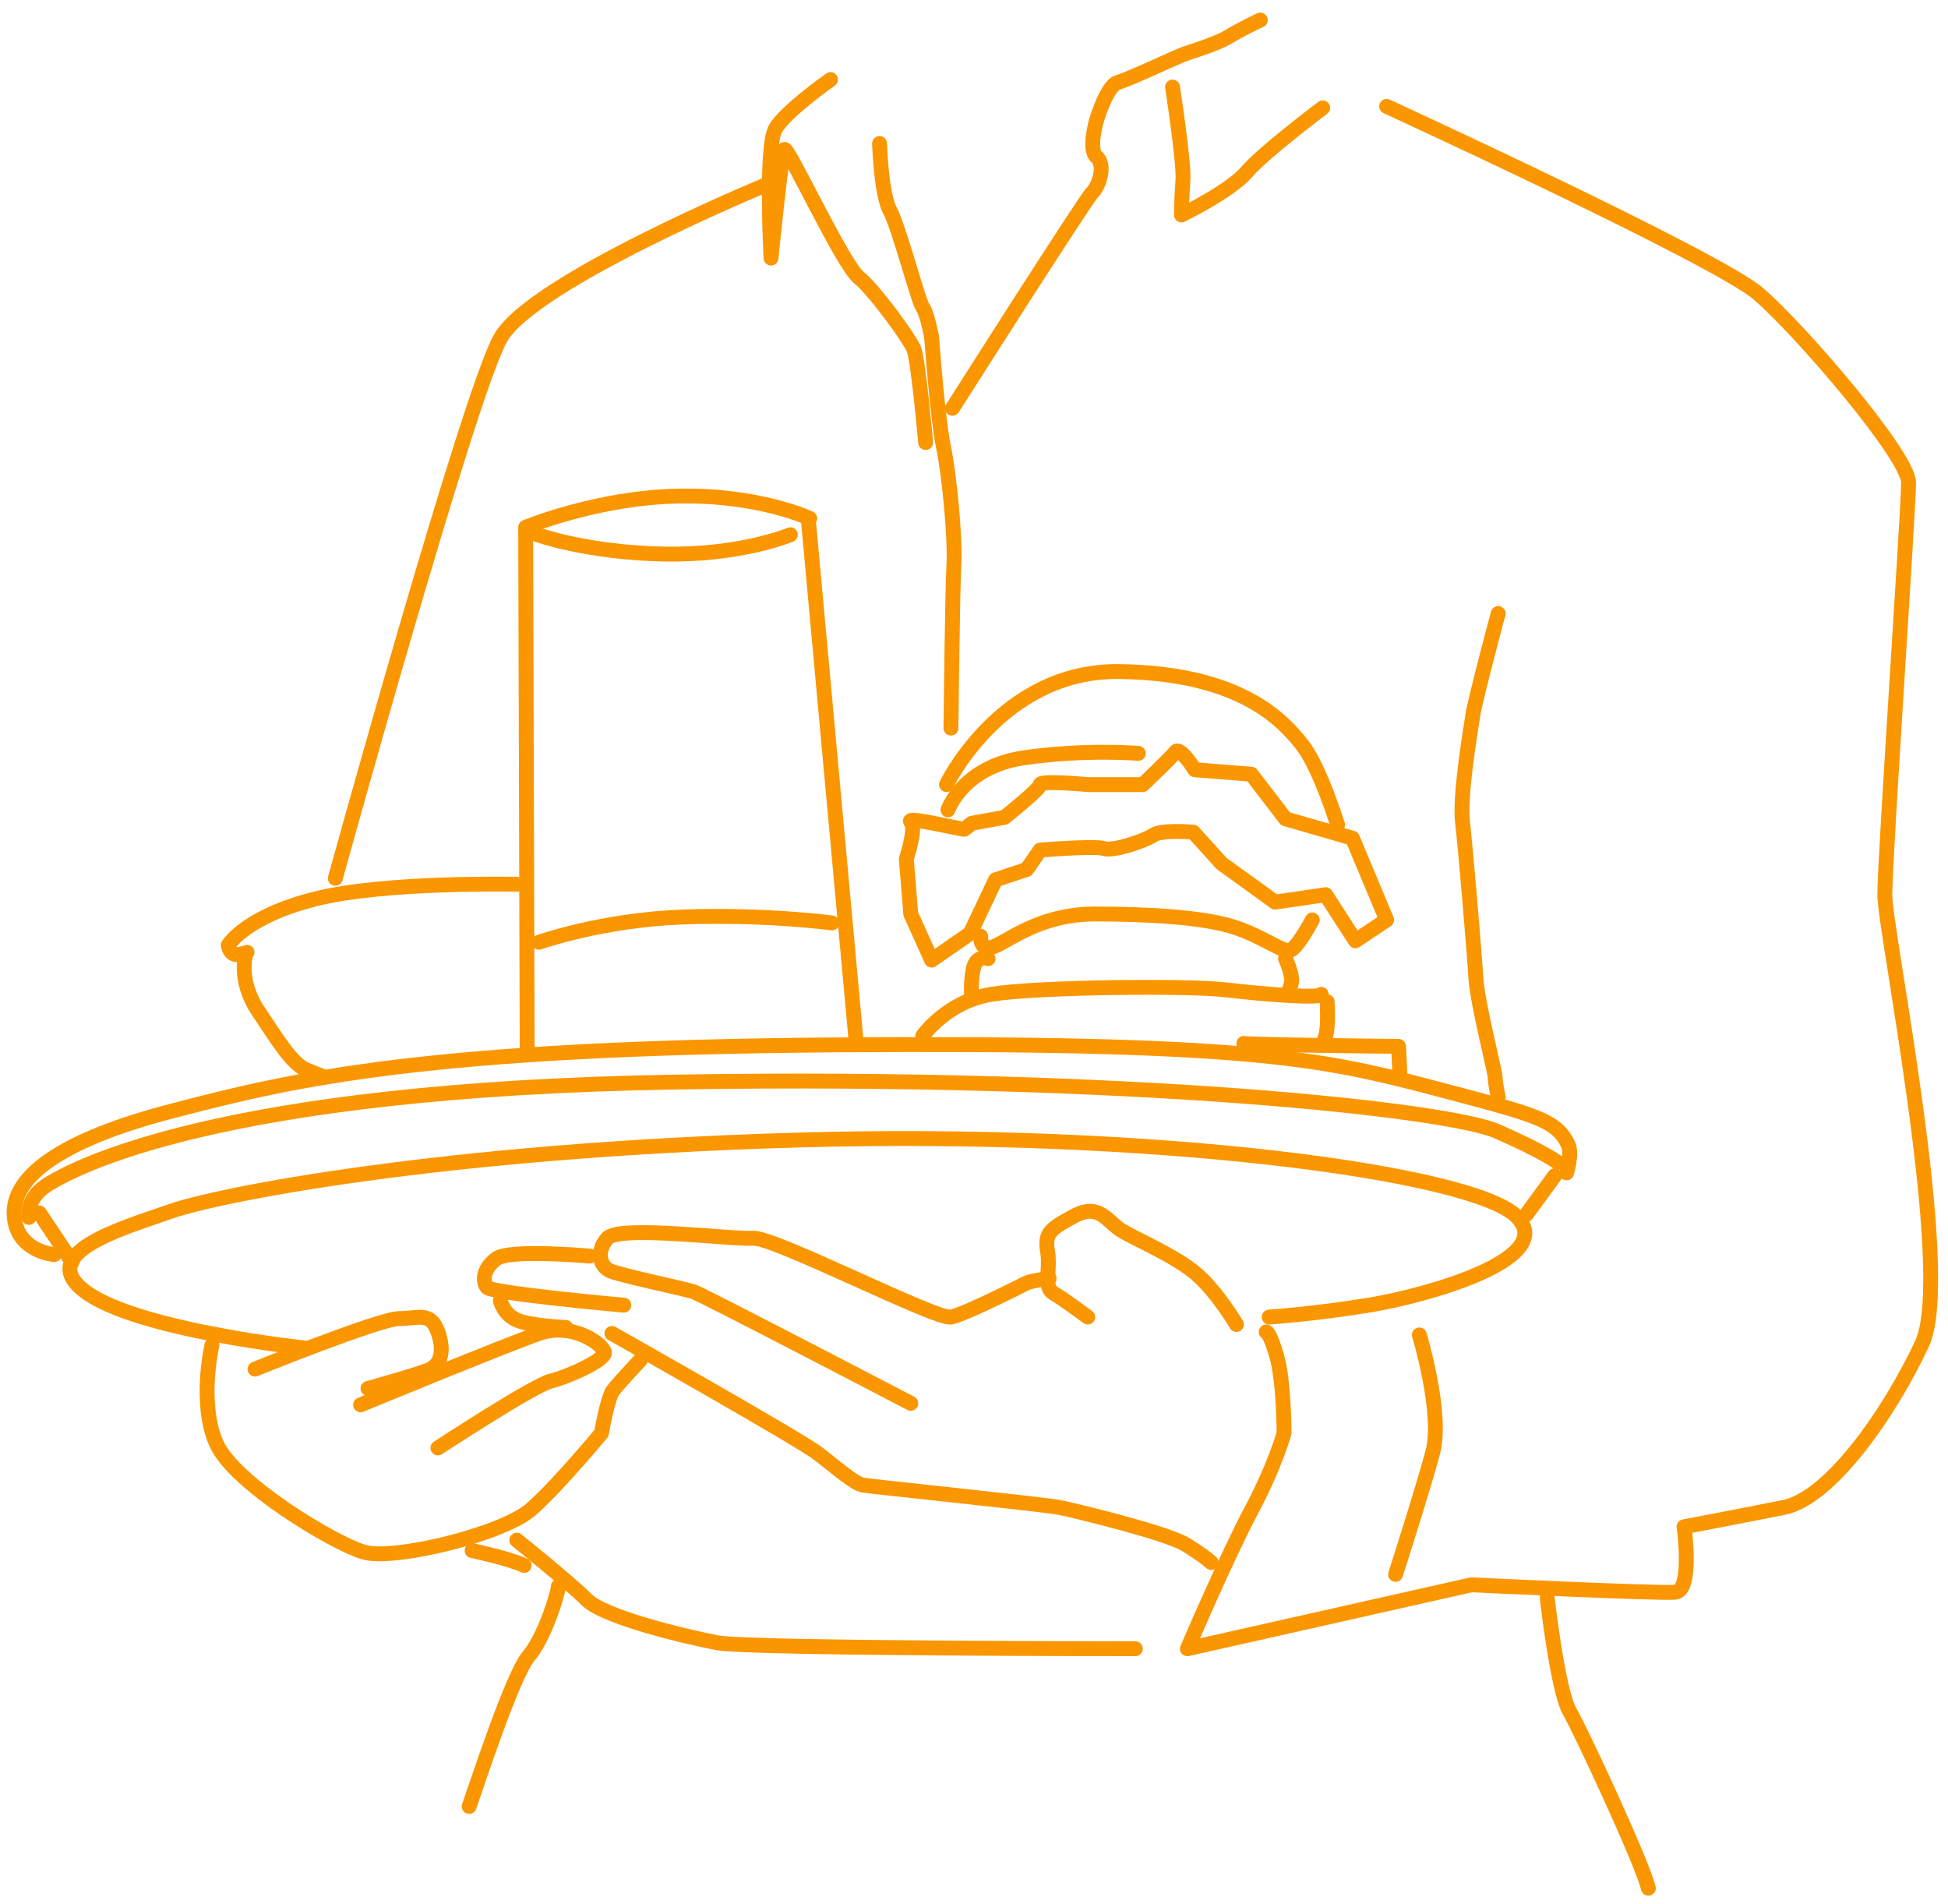 <svg width="131" height="128" viewBox="0 0 131 128" fill="none" xmlns="http://www.w3.org/2000/svg">
<path d="M51.45 12.451C51.45 12.451 35.75 18.951 33.65 22.751C31.55 26.451 22.55 59.051 22.55 59.051" stroke="#FA9600" stroke-miterlimit="10" stroke-linecap="round" stroke-linejoin="round"/>
<path d="M4.849 84.851L2.649 81.551" stroke="#FA9600" stroke-miterlimit="10" stroke-linecap="round" stroke-linejoin="round"/>
<path d="M20.65 90.653C20.65 90.653 9.25 89.453 5.75 86.853C2.25 84.252 8.35 82.552 11.45 81.453C14.55 80.353 29.45 77.353 53.55 76.653C77.65 75.953 98.95 78.853 101.95 81.752C104.95 84.653 95.75 87.153 92.05 87.752C88.35 88.353 85.35 88.552 85.35 88.552" stroke="#FA9600" stroke-miterlimit="10" stroke-linecap="round" stroke-linejoin="round"/>
<path d="M3.65 84.352C3.65 84.352 1.05 84.152 0.95 81.652C0.85 79.152 3.95 76.652 11.75 74.652C19.75 72.552 28.75 70.452 56.15 70.252C83.55 70.052 88.75 71.152 96.05 73.052C103.25 74.952 104.65 75.252 105.45 76.952C105.75 77.552 105.35 78.852 105.35 78.852" stroke="#FA9600" stroke-miterlimit="10" stroke-linecap="round" stroke-linejoin="round"/>
<path d="M104.549 79.051L102.649 81.651" stroke="#FA9600" stroke-miterlimit="10" stroke-linecap="round" stroke-linejoin="round"/>
<path d="M1.949 81.851C1.949 81.851 1.649 80.551 3.349 79.551C5.049 78.551 14.549 73.251 45.449 72.751C76.349 72.251 97.449 74.651 100.649 76.051C103.849 77.451 104.749 78.151 104.749 78.151" stroke="#FA9600" stroke-miterlimit="10" stroke-linecap="round" stroke-linejoin="round"/>
<path d="M100.75 41.252C100.75 41.252 99.25 46.852 99.05 48.052C98.85 49.352 98.15 53.552 98.35 55.252C98.55 56.952 99.15 64.052 99.25 65.752C99.35 67.452 100.55 72.052 100.55 72.452C100.55 72.852 100.75 73.752 100.75 73.752" stroke="#FA9600" stroke-miterlimit="10" stroke-linecap="round" stroke-linejoin="round"/>
<path d="M35.45 70.352L35.35 35.452C35.35 35.452 40.15 33.452 45.65 33.352C51.05 33.252 54.45 34.852 54.45 34.852" stroke="#FA9600" stroke-miterlimit="10" stroke-linecap="round" stroke-linejoin="round"/>
<path d="M54.35 34.852L57.55 69.752" stroke="#FA9600" stroke-miterlimit="10" stroke-linecap="round" stroke-linejoin="round"/>
<path d="M36.25 63.352C36.25 63.352 40.45 61.852 45.95 61.652C51.45 61.452 55.95 62.052 55.95 62.052" stroke="#FA9600" stroke-miterlimit="10" stroke-linecap="round" stroke-linejoin="round"/>
<path d="M36.149 35.951C36.149 35.951 39.449 37.151 44.649 37.251C49.849 37.351 53.149 35.951 53.149 35.951" stroke="#FA9600" stroke-miterlimit="10" stroke-linecap="round" stroke-linejoin="round"/>
<path d="M34.75 59.452C34.75 59.452 25.85 59.252 21.15 60.452C16.45 61.652 15.35 63.552 15.35 63.552C15.35 63.552 15.45 64.352 16.15 64.152C16.85 63.952 16.55 64.052 16.55 64.052C16.55 64.052 15.95 65.852 17.35 67.952C18.75 70.052 19.65 71.552 20.65 71.952C21.65 72.352 21.65 72.352 21.65 72.352" stroke="#FA9600" stroke-miterlimit="10" stroke-linecap="round" stroke-linejoin="round"/>
<path d="M63.649 52.751C63.649 52.751 67.349 45.051 75.249 45.151C83.549 45.251 86.349 48.551 87.549 50.051C88.749 51.551 89.949 55.451 89.949 55.451" stroke="#FA9600" stroke-miterlimit="10" stroke-linecap="round" stroke-linejoin="round"/>
<path d="M63.75 54.451C63.75 54.451 64.75 51.551 68.85 50.951C72.95 50.351 76.55 50.651 76.55 50.651" stroke="#FA9600" stroke-miterlimit="10" stroke-linecap="round" stroke-linejoin="round"/>
<path d="M64.849 55.752C64.549 55.752 60.849 54.852 61.249 55.252C61.649 55.653 60.949 57.752 60.949 57.752L61.249 61.453L62.649 64.552L65.249 62.752L66.949 59.153L69.049 58.453L69.949 57.153C69.949 57.153 73.649 56.852 74.249 57.053C74.849 57.252 76.949 56.553 77.549 56.153C78.149 55.752 80.249 55.953 80.249 55.953L82.149 58.053L85.749 60.653L89.149 60.153L91.149 63.252L93.249 61.852L90.949 56.352L86.449 55.053L84.149 52.053L80.349 51.752C80.349 51.752 79.349 50.153 79.049 50.553C78.749 50.953 76.849 52.752 76.849 52.752H73.149C73.149 52.752 69.949 52.453 69.949 52.752C69.949 53.053 67.549 54.953 67.549 54.953L65.349 55.352L64.849 55.752Z" stroke="#FA9600" stroke-miterlimit="10" stroke-linecap="round" stroke-linejoin="round"/>
<path d="M65.949 62.951C65.949 62.951 65.849 64.151 67.049 63.551C68.249 62.951 70.249 61.451 73.649 61.451C77.049 61.451 80.949 61.651 83.049 62.351C85.149 63.051 86.349 64.151 86.849 63.851C87.349 63.551 88.249 61.851 88.249 61.851" stroke="#FA9600" stroke-miterlimit="10" stroke-linecap="round" stroke-linejoin="round"/>
<path d="M66.449 64.452C66.449 64.452 65.649 64.152 65.449 65.152C65.249 66.152 65.349 66.952 65.349 66.952" stroke="#FA9600" stroke-miterlimit="10" stroke-linecap="round" stroke-linejoin="round"/>
<path d="M86.449 64.451C86.449 64.451 86.949 65.551 86.849 66.051C86.749 66.551 86.549 66.851 86.549 66.851" stroke="#FA9600" stroke-miterlimit="10" stroke-linecap="round" stroke-linejoin="round"/>
<path d="M62.05 69.652C62.05 69.652 63.65 67.352 66.65 66.852C69.65 66.352 79.95 66.252 82.45 66.552C84.95 66.852 88.85 67.152 88.85 66.852" stroke="#FA9600" stroke-miterlimit="10" stroke-linecap="round" stroke-linejoin="round"/>
<path d="M89.249 67.352C89.249 67.352 89.349 69.052 89.149 69.652C88.949 70.252 88.949 70.252 88.949 70.252" stroke="#FA9600" stroke-miterlimit="10" stroke-linecap="round" stroke-linejoin="round"/>
<path d="M83.649 70.152C84.149 70.252 94.049 70.352 94.049 70.352L94.149 72.352" stroke="#FA9600" stroke-miterlimit="10" stroke-linecap="round" stroke-linejoin="round"/>
<path d="M14.25 90.451C14.25 90.451 13.35 94.351 14.55 97.051C15.75 99.751 22.45 103.751 24.45 104.351C26.45 104.951 33.85 103.151 35.75 101.451C37.65 99.751 40.45 96.351 40.45 96.351C40.45 96.351 40.85 93.951 41.25 93.451C41.65 92.951 43.05 91.451 43.05 91.451" stroke="#FA9600" stroke-miterlimit="10" stroke-linecap="round" stroke-linejoin="round"/>
<path d="M29.45 97.352C29.45 97.352 35.85 93.152 37.05 92.852C38.25 92.552 40.65 91.452 40.65 90.952C40.65 90.452 38.55 88.852 36.25 89.652C33.95 90.452 24.25 94.452 24.25 94.452" stroke="#FA9600" stroke-miterlimit="10" stroke-linecap="round" stroke-linejoin="round"/>
<path d="M17.149 92.051C17.149 92.051 25.549 88.651 26.849 88.651C28.149 88.651 28.949 88.151 29.449 89.551C29.949 90.951 29.549 91.751 28.949 92.051C28.349 92.351 24.749 93.351 24.749 93.351" stroke="#FA9600" stroke-miterlimit="10" stroke-linecap="round" stroke-linejoin="round"/>
<path d="M61.25 94.352C61.25 94.352 47.25 87.052 46.65 86.852C46.05 86.652 41.75 85.752 41.05 85.452C40.35 85.152 40.05 84.152 40.85 83.252C41.65 82.352 49.25 83.352 50.65 83.252C52.05 83.152 62.95 88.752 63.95 88.552C64.95 88.352 69.05 86.252 69.05 86.252C69.65 86.052 70.55 85.952 70.55 85.952" stroke="#FA9600" stroke-miterlimit="10" stroke-linecap="round" stroke-linejoin="round"/>
<path d="M39.65 84.452C39.65 84.452 34.15 83.952 33.35 84.652C32.45 85.352 32.45 86.152 32.75 86.552C33.05 86.952 41.95 87.752 41.95 87.752" stroke="#FA9600" stroke-miterlimit="10" stroke-linecap="round" stroke-linejoin="round"/>
<path d="M33.649 87.451C33.649 87.451 33.849 88.351 34.749 88.751C35.649 89.151 38.049 89.251 38.049 89.251" stroke="#FA9600" stroke-miterlimit="10" stroke-linecap="round" stroke-linejoin="round"/>
<path d="M41.149 89.652C41.149 89.652 53.749 96.752 55.049 97.752C56.349 98.752 57.449 99.752 58.049 99.852C58.649 99.952 70.249 101.152 71.249 101.352C72.249 101.552 78.449 103.052 79.749 103.852C81.049 104.652 81.449 105.052 81.449 105.052" stroke="#FA9600" stroke-miterlimit="10" stroke-linecap="round" stroke-linejoin="round"/>
<path d="M83.15 89.051C83.15 89.051 81.85 86.851 80.45 85.651C79.05 84.451 76.45 83.351 75.45 82.751C74.45 82.151 73.95 80.851 72.25 81.751C70.55 82.651 70.25 82.951 70.45 84.151C70.65 85.351 70.15 86.551 70.85 86.951C71.55 87.351 73.15 88.551 73.15 88.551" stroke="#FA9600" stroke-miterlimit="10" stroke-linecap="round" stroke-linejoin="round"/>
<path d="M85.15 89.552C85.15 89.552 85.35 89.452 85.85 91.152C86.35 92.852 86.35 96.352 86.35 96.352C86.35 96.352 85.75 98.552 84.15 101.552C82.55 104.552 79.85 110.852 79.85 110.852L98.95 106.552C98.95 106.552 111.45 107.152 112.65 107.052C113.85 106.952 113.25 102.652 113.25 102.652C113.25 102.652 116.95 101.952 119.95 101.352C123.05 100.752 127.05 95.052 129.25 90.352C131.45 85.652 126.75 62.652 126.75 60.152C126.75 57.652 128.35 34.252 128.35 32.452C128.35 30.652 121.05 22.152 118.25 19.752C115.45 17.352 93.25 7.152 93.25 7.152" stroke="#FA9600" stroke-miterlimit="10" stroke-linecap="round" stroke-linejoin="round"/>
<path d="M95.45 89.752C95.45 89.752 97.05 95.052 96.35 97.652C95.65 100.252 93.85 105.852 93.85 105.852" stroke="#FA9600" stroke-miterlimit="10" stroke-linecap="round" stroke-linejoin="round"/>
<path d="M31.75 104.252C31.75 104.252 34.15 104.752 35.25 105.252" stroke="#FA9600" stroke-miterlimit="10" stroke-linecap="round" stroke-linejoin="round"/>
<path d="M34.75 103.551C34.75 103.551 38.25 106.351 39.45 107.551C40.65 108.751 46.15 110.051 48.25 110.451C50.35 110.851 76.35 110.851 76.35 110.851" stroke="#FA9600" stroke-miterlimit="10" stroke-linecap="round" stroke-linejoin="round"/>
<path d="M55.849 5.352C55.849 5.352 52.849 7.452 52.149 8.652C51.449 9.852 51.849 17.352 51.849 17.352C51.849 17.352 52.549 10.352 52.749 10.052C52.949 9.752 56.649 17.752 57.749 18.652C58.849 19.552 61.149 22.752 61.449 23.452C61.749 24.152 62.249 29.752 62.249 29.752" stroke="#FA9600" stroke-miterlimit="10" stroke-linecap="round" stroke-linejoin="round"/>
<path d="M64.05 27.452C64.05 27.452 72.95 13.452 73.45 12.952C73.95 12.452 74.35 11.052 73.75 10.552C73.15 10.052 73.75 8.052 73.75 8.052C73.75 8.052 74.45 5.752 75.15 5.552C75.85 5.352 78.65 4.052 79.35 3.752C80.05 3.452 81.65 3.052 82.65 2.452C83.65 1.852 84.75 1.352 84.75 1.352" stroke="#FA9600" stroke-miterlimit="10" stroke-linecap="round" stroke-linejoin="round"/>
<path d="M59.149 9.652C59.149 9.652 59.249 13.052 59.849 14.152C60.449 15.252 61.749 20.252 62.049 20.652C62.349 21.052 62.649 22.652 62.649 22.652C62.649 22.652 63.049 28.152 63.449 30.052C63.849 31.952 64.249 36.252 64.149 37.952C64.049 39.652 63.949 48.952 63.949 48.952" stroke="#FA9600" stroke-miterlimit="10" stroke-linecap="round" stroke-linejoin="round"/>
<path d="M78.85 5.852C78.85 5.852 79.65 11.052 79.55 12.152C79.45 13.352 79.45 14.452 79.45 14.452C79.45 14.452 82.75 12.852 83.85 11.552C84.95 10.252 88.95 7.252 88.95 7.252" stroke="#FA9600" stroke-miterlimit="10" stroke-linecap="round" stroke-linejoin="round"/>
<path d="M37.55 106.652C37.55 107.052 36.65 110.052 35.55 111.352C34.45 112.652 32.05 120.052 31.55 121.452" stroke="#FA9600" stroke-miterlimit="10" stroke-linecap="round" stroke-linejoin="round"/>
<path d="M104.05 107.451C104.05 107.451 104.75 113.651 105.55 115.051C106.35 116.451 110.45 125.251 110.85 126.951" stroke="#FA9600" stroke-miterlimit="10" stroke-linecap="round" stroke-linejoin="round"/>
</svg>
